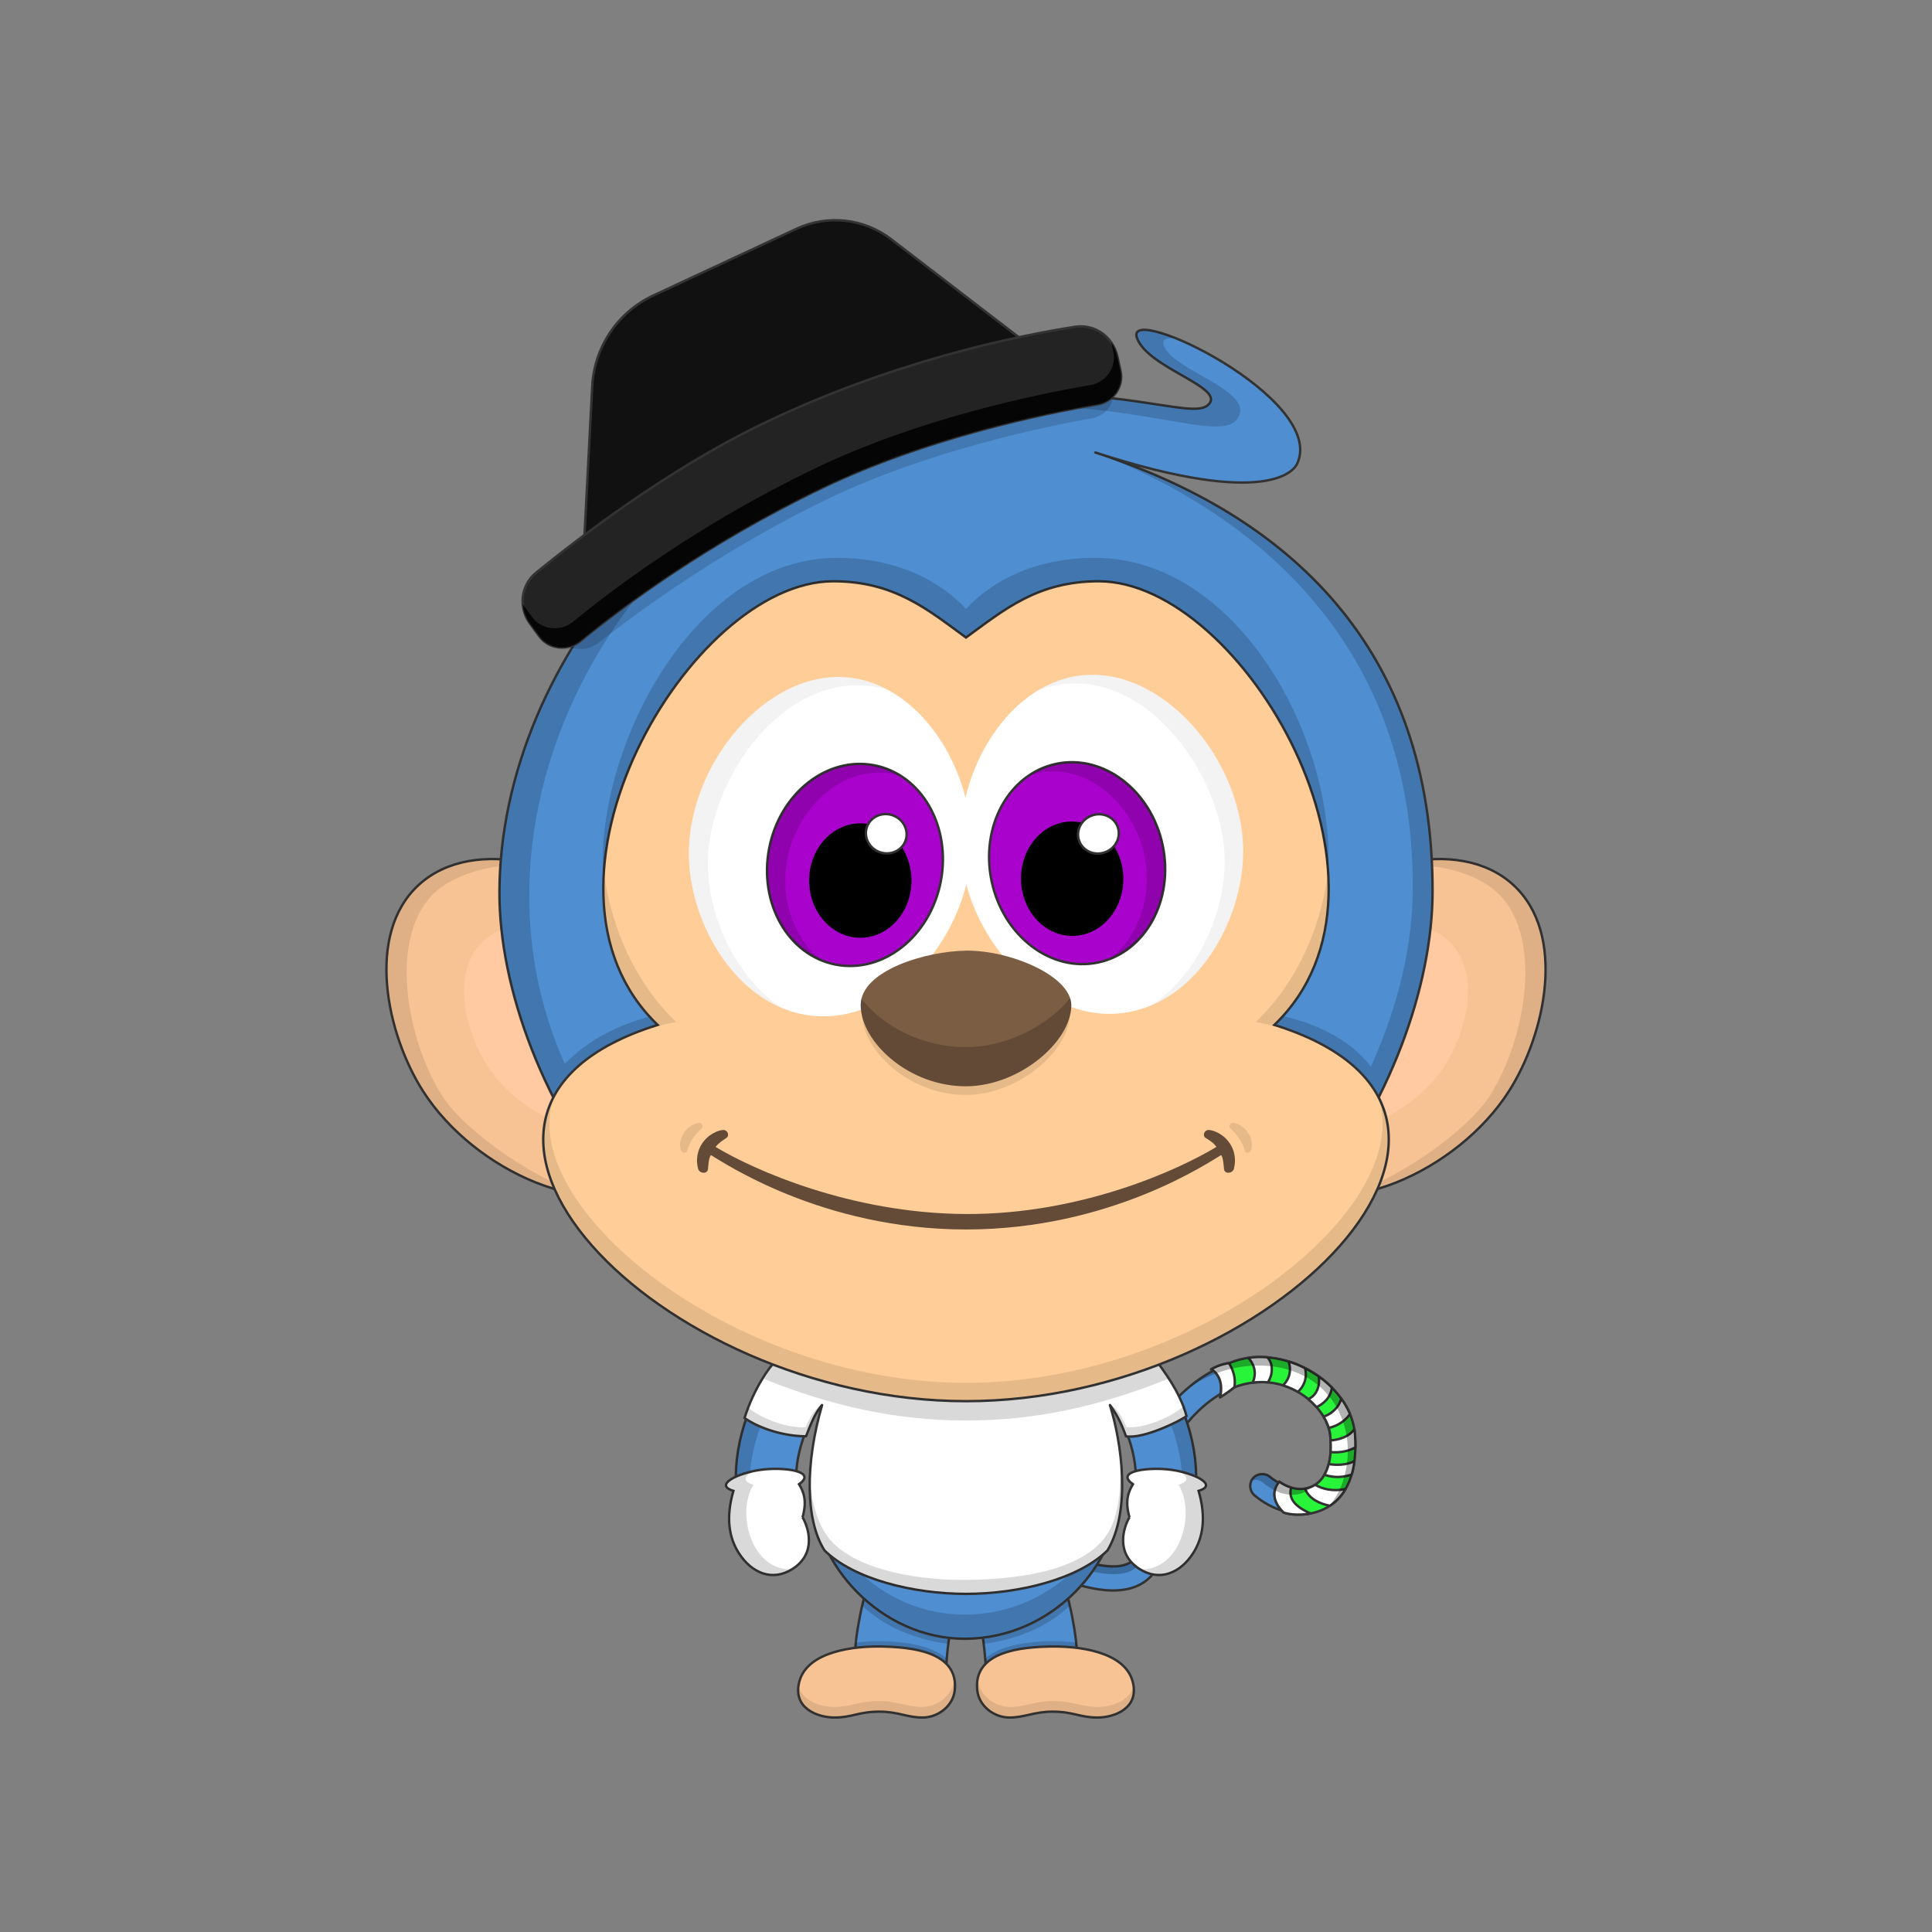 <?xml version="1.0"?><svg viewBox="0 0 4000 4000" xmlns="http://www.w3.org/2000/svg" xmlns:xlink="http://www.w3.org/1999/xlink"><rect x="0" y="0" width="4000" height="4000" fill="#808080" stroke="none"/><g id="tail" fill="none"><path d="M2275.11 3290.64c-50.77-7.42-115.16-32.27-196.86-76-11.87-6.35-16.67-21.85-10.25-33.84 6.35-11.87 21.85-16.66 33.84-10.25 75.45 40.37 136.18 64.12 180.5 70.6 28.93 4.23 49.75 1 61.88-9.64 13.61-11.92 12.39-33 8.83-72.39-4.17-46.12-9.36-103.53 19.78-169.51 44-99.72 153.63-194.53 269.09-176.7 73.33 11.36 143.6 66.19 159.73 140.59 13.73 63.36-6.02 150.17-73.53 174.43-44.77 16-95.93-2.36-130.84-32.08-10.44-8.68-11.95-25-3.06-35.44 8.81-10.34 25.15-11.64 35.48-2.62.43.36 43.66 36.65 81.49 23.06 42.84-15.38 49.77-78.95 41.56-116.78-11.75-54.23-65.6-93.57-118.51-101.77-92.84-14.33-180.8 68.49-215.72 147.49-23.91 54.16-19.56 102.32-15.72 144.81 4 43.84 7.71 85.25-25.67 114.5-27.66 24.4-67.07 26.8-102.02 21.54z" fill="#4e8ed1" stroke="#333" stroke-width="5" stroke-miterlimit="10"/><path d="M2787.15 2965.67c11.06 51.03 1.18 114.55-37.82 152.08 51.41-33.69 65.07-107.55 52.82-164.08-16.13-74.4-86.39-129.24-159.73-140.6-66.26-10.23-131.78 18.56-181.54 60.82 114.12-80.75 293.29-60.35 326.27 91.78z" fill="#000" fill-opacity="0.24"/><path d="M2718.12 3078.2c-27.03 31.45-75.59 15.27-102.89-8.23a25.04 25.04 0 00-23.13-5 25.2 25.2 0 0119.93-12.89 25.03 25.03 0 0118.2 5.88c22.07 19.51 59.84 35.18 87.89 20.24zM2074 3173.64c3.5-3 15.5-9 23-5.5 6.98 3.26 15.34 7.39 24.73 12.03 49.42 24.42 127.47 62.97 183.77 62.97 50 0 54.5-25 47.5-91a442 442 0 003.06 12.51c9.62 37.75 24.09 94.49-50.56 94.49-81.5 0-208.79-70.57-231.5-85.5z" fill="#000" fill-opacity="0.24"/></g><g id="tailAcc" fill="none"><path d="m2555.5 2872c-5 4.5-16.5 13-29.5 21 7-28.5-3-50-18.5-58 4.5-3 19.5-10.5 37.5-13 108.5-46 253.2 41.18 260.5 148.5 12.74 187.39-133.5 169-148.5 160.5-21-21-24.5-43.5-8.5-63.5 46 33 117 17 105.5-97-5.63-55.86-91-138.5-198.5-98.5z" fill="#28f439" stroke="#333" stroke-linecap="round" stroke-linejoin="round" stroke-width="5"/><g fill="#fff"><path d="m2623.77 2810.04c-13.15-1.07-26.35-.76-39.34 1.08 8.96 9.71 19.53 27.99 9.1 51.47 10.86-1.33 21.39-1.47 31.51-.58 9.26-13.72 12.71-37.74-1.27-51.97z"/><path d="m2687 2881.69c-9.46-5.46-19.74-10.07-30.71-13.5 15.56-14.75 17.04-34.53 11.52-49.47 11.7 3.66 23.11 8.32 34.04 13.86 5.55 20.78-3.14 39.33-14.85 49.11z"/><path d="m2725.75 2913.27c-5.12-5.78-10.85-11.35-17.14-16.55 17.36-7.53 24.57-26.9 21.81-46.86 9.71 6.91 18.78 14.56 27.03 22.83-2.23 21.72-18.72 34.55-31.7 40.58z"/><path d="m2750.99 2956.14c-2.37-7.6-5.97-15.44-10.68-23.19 12.07-3.85 30.25-14.76 36.63-37.44 7.29 10.08 13.41 20.77 18.1 31.91-7.2 11.1-23.57 24.97-44.05 28.72z"/><path d="m2754.84 3006.34c.5-7.44.54-15.48.07-24.16 14.52-.92 36.95-6.02 49.27-23.24.61 3.82 1.06 7.68 1.32 11.56.62 9.16.87 17.84.76 26.04-11.22 6.81-31.17 12.01-51.42 9.8z"/><path d="m2742.12 3053.41c3.64-6.3 6.65-13.7 8.87-22.27 13.19 2.28 35.63 3.21 53.35-6.16-1.3 10.16-3.23 19.42-5.69 27.86-15.13 5.21-34.52 7.92-56.53.57z"/><path d="m2701.89 3081.97c7.42-1.15 14.55-3.74 21.06-7.93 12.99 8.17 37.03 14.95 63.26 8.45-9.06 15.7-20.5 27.03-32.82 35.09-20.83-4.31-43.45-14.08-51.5-35.61z"/><path d="m2713.33 3133.48c-26.98 5.22-50.75.68-56.33-2.48-21-21-24.5-43.5-8.5-63.5 7.67 5.5 16.03 9.64 24.59 12.19-3.77 16.1-1.84 35.38 40.24 53.79z"/><path d="m2555.78 2871.9c3.22-20.23-3.82-37.91-11.37-49.82-17.74 2.58-32.46 9.95-36.91 12.92 15.5 8 25.5 29.5 18.5 58 13-8 24.5-16.5 29.5-21 .09-.04.19-.07.28-.1z"/></g><g stroke="#333" stroke-linecap="round" stroke-linejoin="round" stroke-width="5"><path d="m2623.77 2810.04c-13.15-1.07-26.35-.76-39.34 1.08 8.96 9.71 19.53 27.99 9.1 51.47 10.86-1.33 21.39-1.47 31.51-.58 9.26-13.72 12.71-37.74-1.27-51.97z"/><path d="m2687 2881.69c-9.46-5.46-19.74-10.07-30.71-13.5 15.56-14.75 17.04-34.53 11.52-49.47 11.7 3.66 23.11 8.32 34.04 13.86 5.55 20.78-3.14 39.33-14.85 49.11z"/><path d="m2725.75 2913.27c-5.12-5.78-10.85-11.35-17.14-16.55 17.36-7.53 24.57-26.9 21.81-46.86 9.71 6.91 18.78 14.56 27.03 22.83-2.23 21.72-18.72 34.55-31.7 40.58z"/><path d="m2750.99 2956.14c-2.37-7.6-5.97-15.44-10.68-23.19 12.07-3.85 30.25-14.76 36.63-37.44 7.29 10.08 13.41 20.77 18.1 31.91-7.2 11.1-23.57 24.97-44.05 28.72z"/><path d="m2754.84 3006.34c.5-7.44.54-15.48.07-24.16 14.52-.92 36.95-6.02 49.27-23.24.61 3.82 1.06 7.68 1.32 11.56.62 9.16.87 17.84.76 26.04-11.22 6.81-31.17 12.01-51.42 9.8z"/><path d="m2742.12 3053.41c3.64-6.3 6.65-13.7 8.87-22.27 13.19 2.28 35.63 3.21 53.35-6.16-1.3 10.16-3.23 19.42-5.69 27.86-15.13 5.21-34.52 7.92-56.53.57z"/><path d="m2701.89 3081.97c7.42-1.15 14.55-3.74 21.06-7.93 12.99 8.17 37.03 14.95 63.26 8.45-9.06 15.7-20.5 27.03-32.82 35.09-20.83-4.31-43.45-14.08-51.5-35.61z"/><path d="m2713.33 3133.48c-26.98 5.22-50.75.68-56.33-2.48-21-21-24.5-43.5-8.5-63.5 7.67 5.5 16.03 9.64 24.59 12.19-3.77 16.1-1.84 35.38 40.24 53.79z"/><path d="m2555.78 2871.9c3.22-20.23-3.82-37.91-11.37-49.82-17.74 2.58-32.46 9.95-36.91 12.92 15.5 8 25.5 29.5 18.5 58 13-8 24.5-16.5 29.5-21 .09-.04.19-.07.28-.1z"/></g><path d="m2786.65 2965.53c11.06 51.02-1.65 116.97-36.65 154.47 54-33 64.9-109.95 52.65-166.47-16.13-74.41-87.39-130.24-160.73-141.6-32.98-5.09-66.16-1.52-96.92 9.57-13 2-27 7-37.5 13 3 2.5 6.5 4.5 10 9.05 109.15-41.03 241.29-6.52 269.15 121.98z" fill="#000" fill-opacity=".3"/><path d="m2717.5 3076.5c-20.15 23.44-52.15 21.97-78.5 9.18 2-7.18 5-14.18 9.5-17.68 21.65 12.9 47.11 20.15 69 8.5z" fill="#000" fill-opacity=".3"/></g><g id="legs" fill="none"><path d="M1959.37 3446.51c5-87.08 27.4-154.43 47.17-206.81 19.77-52.38 42.42-144.7-42.56-166.02-121.5-30.49-188.31 254.12-193.3 340.94-2.93 51.08 36.82 110.33 88.4 113.29 47.48 2.31 97.45-31.79 100.29-81.4z" fill="#4e8ed1" stroke="#333" stroke-width="5" stroke-miterlimit="10"/><path d="M1769.48 3414.5c51.5-7 148-7 188.5 34 .34-3.09 1.44-11.94 1.66-15.04-42.16-36.96-138.16-39.46-188.02-32.46-.26 3.3-1.86 10.13-2.14 13.5zM1785.48 3325c47.76 44.29 108.88 69.13 178 78.5.58-5.01 1.81-12.18 2.5-17-68.6-8.88-128.2-37.6-176-81-2 6-3.62 15.27-4.5 19.5z" fill="#000" fill-opacity="0.17"/><path d="M2040.63 3446.51c-5-87.08-27.4-154.43-47.17-206.81-19.77-52.38-42.42-144.7 42.56-166.02 121.5-30.49 188.31 254.12 193.3 340.94 2.93 51.08-36.82 110.33-88.4 113.29-47.48 2.31-97.45-31.79-100.29-81.4z" fill="#4e8ed1" stroke="#333" stroke-width="5" stroke-miterlimit="10"/><path d="M2230.52 3414.5c-51.5-7-148-7-188.5 34-.34-3.09-1.44-11.94-1.66-15.04 42.16-36.96 138.16-39.46 188.02-32.46.26 3.3 1.86 10.13 2.14 13.5zM2214.52 3325c-47.76 44.29-108.88 69.13-178 78.5-.58-5.01-1.81-12.18-2.5-17 68.6-8.88 128.2-37.6 176-81 2 6 3.62 15.27 4.5 19.5z" fill="#000" fill-opacity="0.17"/></g><g id="arms" fill="none"><path d="m1587 3147c36.5 0 65.66-32.58 62.04-68.42-5.42-63.52 18.62-132.19 65.95-198.39 43.06-60.25 89.21-93.26 53.71-132.19-35.5-38.94-115.56 3.92-155.4 59.5-65.71 91.92-97.19 189.11-88.63 283.68 3.19 31.47 25.83 55.82 62.33 55.82z" fill="#4e8ed1" stroke="#333" stroke-miterlimit="10" stroke-width="5"/><path d="m1570.65 3145.22c-62.15-107.22 43.67-345.19 176.18-410.41-40.01-10.61-100.55 26.68-133.53 72.69-65.71 91.92-97.19 189.11-88.63 283.68 2.68 26.46 19.12 47.89 45.98 54.04z" fill="#000" fill-opacity="0.17"/><path d="m2413 3147c-36.5 0-65.66-32.58-62.04-68.42 5.42-63.52-18.62-132.19-65.95-198.39-43.06-60.25-89.21-93.26-53.71-132.19 35.5-38.94 115.56 3.92 155.4 59.5 65.71 91.92 97.19 189.11 88.63 283.68-3.19 31.47-25.83 55.82-62.33 55.82z" fill="#4e8ed1" stroke="#333" stroke-miterlimit="10" stroke-width="5"/><path d="m2429.35 3145.22c62.15-107.22-43.67-345.19-176.18-410.41 40.01-10.61 100.55 26.68 133.53 72.69 65.71 91.92 97.19 189.11 88.63 283.68-2.69 26.46-19.12 47.89-45.98 54.04z" fill="#000" fill-opacity="0.17"/></g><g id="bodyUpper" fill="none"><path d="m2000 2548c154 0 220 135 260 246s58 220 58 292c0 152-138.68 305.46-318 307-175.53 1.51-318-155-318-307 0-72 17.7-181.5 58-292 40-111 106-246 260-246z" fill="#4e8ed1" stroke="#333" stroke-miterlimit="10" stroke-width="5"/><path d="m2000 3393c-175.67 1.59-330-157-318-337 10 148 145.15 288.48 318 287s308-139 318-287c12 180-142.33 335.41-318 337z" fill="#000" fill-opacity="0.17"/><path d="m2000 2672c104 0 160 68 174 128 34.49 147.82 64 274 4 350s-134.95 82-178 82c-47.55 0-118-6-178-82s-32.44-193.83 4-350c14-60 70-128 174-128z" fill="#f7c394" stroke="#333" stroke-miterlimit="10" stroke-width="5"/><path d="m2000 3232c-136 0-224-94-213-216 4 115 96 190 213 190s209-75 213-190c11 122-77 216-213 216z" fill="#000" fill-opacity=".1"/></g><g id="shirtPants" fill="none"><path d="M2456.64 2931.88c-11.22 9.05-89.14 48.12-125.49 41.88C2320 2942 2309.5 2925 2298 2909c24 77 44.5 218.5-5 301-60.8 59.77-184 90-293 90s-232.2-30.23-293-90c-40-63-40-180.5-5-301-10 12-17.28 22.88-33.15 64.76-43.85 0-95.08-15.23-127.49-37.88C1562 2871.5 1594 2830 1604.22 2819c132.06 51.39 252.28 79.13 395.78 79.13 143.5 0 284.48-30 398.59-75 7.12 10.87 44.41 57.37 58.05 108.75z" fill="#fff" stroke="#333" stroke-width="5" stroke-linecap="round" stroke-linejoin="round"/><path d="M2457 2932c-33.5 20-82.5 43-125.5 42-6.5-22-28.14-59.22-33-67 17.36 11.29 25.62 29.83 33.96 47.91 41.2 2.55 96.04-23.41 118.04-43.41 2 4 5.5 15 6.5 20.5zM2320 3029.86c10.5 97.14-9.78 154.89-28.54 181.84-84.96 72.8-207.78 87.57-291.46 88.3-118.33 1-232.94-31.66-293.74-91.43-27.26-35.57-30.95-113.88-30.07-161.91.77 43.11 10.89 101.04 39.31 137.34 46.8 59.77 166.17 88.04 284.5 87 129.24-1.12 245.61-25.36 291.34-93.11 27.91-41.34 27.94-100.75 28.66-148.03zM1669 2974c-43 1-93.5-18-127-38 .5-5 6.5-19 8-21.5 22 20 76.84 42.96 118.04 40.41C1674 2942 1682 2920 1702 2907c-4.86 7.78-26.5 45-33 67z" fill="#000" fill-opacity=".15"/></g><g id="ears" fill="none"><path d="m3133.19 1832.12c111.1 102 66.32 309.29-9.09 427.16-107.46 168-353.47 273.75-479.46 184.37-131.58-93.35-114.4-386.92 39.2-539.32 114.68-113.78 334.45-177.69 449.35-72.21z" fill="#f7c394" stroke="#333" stroke-miterlimit="10" stroke-width="5"/><path d="m3003.49 1952.22c66 68.19 30.1 196.68-21.65 267.88-73.75 101.45-232.17 158.69-307.94 97.86-79.14-63.53-57.39-247.22 44.75-337.18 76.26-67.16 216.64-99.08 284.84-28.56z" fill="#ffc9a1"/><path d="m3124.1 2259.28c-60.69 94.85-195.1 203.22-346.6 216.72 106.36-25 260.01-133.85 306.64-206.72 75.41-117.87 115.36-338.97 9.09-427.16-32.41-26.89-114.73-65.12-227.73-45.12 138-42.5 222.79-6.13 267.73 35.12 111.06 101.99 66.28 309.29-9.13 427.16z" fill="#000" fill-opacity=".1"/><path d="m866.818 1832.12c-111.1 102-66.32 309.29 9.09 427.16 107.46 168 353.472 273.75 479.462 184.37 131.58-93.35 114.4-386.92-39.2-539.32-114.68-113.78-334.452-177.69-449.352-72.21z" fill="#f7c394" stroke="#333" stroke-miterlimit="10" stroke-width="5"/><path d="m996.518 1952.22c-66 68.19-30.1 196.68 21.652 267.88 73.75 101.45 232.17 158.69 307.94 97.86 79.14-63.53 57.39-247.22-44.75-337.18-76.26-67.16-216.64-99.08-284.842-28.56z" fill="#ffc9a1"/><path d="m875.908 2259.28c60.69 94.85 195.102 203.22 346.602 216.72-106.36-25-260.019-133.85-306.642-206.72-75.41-117.87-115.36-338.97-9.09-427.16 32.409-26.89 114.732-65.12 227.732-45.12-138.002-42.5-222.792-6.13-267.732 35.12-111.06 101.99-66.28 309.29 9.13 427.16z" fill="#000" fill-opacity=".1"/></g><g id="face" fill="none"><path d="m2395 2818c-115.35 45.22-271 79-395 79s-259.34-26.43-395-79c-7.24 10.54-16.61 26.27-23 37 142 57 275 86 418 86s276-29 418-86c-6.15-10.7-15.93-26.36-23-37z" fill="#000" fill-opacity=".15"/><path d="m2500.32 839c42.32-35.85-124.32-76-146.52-139.49-26.8-76.51 395.59 127.1 331.57 261.08-5 10.51-55.43 94-417.61-23.77 398.16 129.18 699.66 403.12 698.24 910.18-1.09 388.75-350.07 990.81-966.43 996.18-594.62 5.19-966.64-596.22-965.57-996.18 1.32-488.44 432.13-990.94 966-1028.5 319.41-22.45 465.29 50.1 500.32 20.5z" fill="#4e8ed1" stroke="#333" stroke-linecap="round" stroke-linejoin="round" stroke-width="5"/><path d="m2565.16 861.34c-29.66 65.16-211.81-40-531.22-17.54-653.46 45.937-1126.939 771.2-864.58 1359.08 68.14-70.38 151.14-90.38 177.59-99.16 7.94 8.57 17.6 17.67 21.05 21.78-81.37 25.35-175.93 80.41-216.63 156.84-76.27-147.6-117-302.56-116.59-435.33 1.32-488.45 432.22-991 966.09-1028.57 319.41-22.45 464.56 50.1 499.59 20.46 42.18-35.75-124.46-75.9-146.65-139.39-8.57-24.46 28.82-20.27 81.55 1.13-20-2.88-31 1.83-25.55 15.87 19.38 50.39 180.3 90.02 155.35 144.83z" fill="#000" fill-opacity="0.17"/><path d="m2964.5 1847.07c-.36 127.74-38.12 278.51-110.54 423.57-74.96-102.64-209.23-143.64-222.96-143.64 4-5 16-19.7 20-24.5 23.5 5.5 128.62 27.91 187.28 106.2 59.3-132.15 86.52-255.16 86.84-370.86 1.47-524.24-353.62-784.84-657.36-901.02 398.16 129.18 698.16 403.18 696.74 910.25z" fill="#000" fill-opacity="0.17"/><path d="m1725 1203.5c-297 0-665 628.5-363.5 918.5-575.499 180 0 779 638.5 779s1214-599 638.5-779c301.5-290-66.5-918.5-363.5-918.5-126.5 0-195.51 58.5-275 116.5-79.5-58-148.5-116.5-275-116.5z" fill="#ffcd98" stroke="#333" stroke-width="5"/><g fill="#000"><path d="m2749.1 1817c-15.7-308.54-265-613.19-481.5-613.19-134.6 0-216.2 82.14-267.6 116.19-41.1-28.05-132.5-116.19-268.4-116.19-255.6 0-478.1 373.19-482.13 622.71-22.47-268.52 183.6-671.52 483.53-671.52 156 0 239 75 267 106 28-31 111-106 267-106 297.63 0 503.5 381.5 482.1 662z" fill-opacity="0.17"/><path d="m1148.6 2266.67c-135.93 245.26 334.32 633.83 851.4 633.83s993.17-392.85 849.75-637.86c95.36 224.1-359.03 600.36-849.75 600.36-487.79 0-939.69-371.78-851.4-596.33z" fill-opacity=".1"/><path d="m1250.37 1807.39c-7.11 117.45 24.02 230.01 111.45 314.11-10.42 3.26-20.47 7.66-30.15 11.19 22.33-7.19 43.66-12.28 68.33-16.69-84.54-81.32-133.47-191.77-149.63-308.61z" fill-opacity=".1"/><path d="m2670.5 2133c-21.76-6.41-44.6-12.37-70.5-17 85.32-82.07 134.37-193.81 150.07-311.86 7.89 118.62-23.01 232.49-111.25 317.36 11.32 3.54 21.24 7.64 31.68 11.5z" fill-opacity=".1"/></g></g><g id="eyes" fill="none"><path d="m1759.66 1403.06c154.89 18 266.48 208.75 250 376.77-16.38 167.34-162.69 342-329.88 323-151.8-17.3-250.26-186.22-253.5-328.16-4.31-190.16 160.84-391.67 333.38-371.61z" fill="#fff"/><path d="m1947.73 1825.22c22.11-113.95-39.5-221.76-137.6-240.79-98.1-19.04-195.55 57.91-217.66 171.87-22.11 113.95 39.5 221.76 137.6 240.79 98.1 19.04 195.55-57.91 217.66-171.87z" fill="#a902cc" stroke="#333" stroke-miterlimit="10" stroke-width="5"/><path d="m1781.2 1941.56c58.51 0 105.94-53.04 105.94-118.46s-47.43-118.46-105.94-118.46-105.94 53.04-105.94 118.46 47.43 118.46 105.94 118.46z" fill="#000"/><path d="m1874.89 1740.31c7.45-21.05-4.41-44.45-26.5-52.27-22.08-7.82-46.02 2.91-53.47 23.96s4.41 44.45 26.5 52.27c22.08 7.81 46.02-2.91 53.47-23.96z" fill="#fff" stroke="#333" stroke-miterlimit="10" stroke-width="5"/><path d="m1835.89 1427c-204.38-55.89-374.47 186.25-370.31 368.01 2.47 107.25 59.36 229.79 152.7 291.65-116.4-48.78-189.2-190.33-192-312-4.33-190.11 160.82-391.59 333.36-371.55 26.68 3.19 52.53 11.29 76.25 23.89z" fill="#000" fill-opacity=".05"/><path d="m1863.55 1605.84c-112.85-32.06-212.75 65.3-233.15 170.44-16.75 86.35 14.07 169.22 72.35 213.35-81.88-32-130.23-129.93-110.25-232.89 22.12-114 119.58-190.89 217.68-171.85 18.92 3.68 37 10.78 53.37 20.95z" fill="#000" fill-opacity="0.15"/><path d="m2234 1398.91c-154.54 20.68-262.79 213.36-243.4 381.08 19.3 167 168.63 339.1 335.47 317.13 151.47-19.94 247-190.55 247.73-332.52.98-190.16-167.66-388.73-339.8-365.69z" fill="#fff"/><path d="m2273.74 1992.69c97.75-20.74 157.47-129.61 133.37-243.16-24.09-113.55-122.87-188.79-220.63-168.05-97.75 20.75-157.46 129.61-133.37 243.16 24.1 113.56 122.87 188.79 220.63 168.05z" fill="#a902cc" stroke="#333" stroke-miterlimit="10" stroke-width="5"/><path d="m2221.84 1937.71c58.5-1.03 105-54.88 103.86-120.3-1.15-65.41-49.49-117.61-107.99-116.59-58.51 1.02-105 54.88-103.86 120.29 1.14 65.42 49.49 117.62 107.99 116.6z" fill="#000"/><path d="m2288.34 1764.39c21.95-8.2 33.4-31.81 25.58-52.72-7.81-20.92-31.94-31.23-53.88-23.03-21.95 8.21-33.4 31.81-25.59 52.73 7.82 20.91 31.94 31.22 53.89 23.02z" fill="#fff" stroke="#333" stroke-miterlimit="10" stroke-width="5"/><g fill="#000"><path d="m2573.77 1764.6c-.66 123.27-72.75 268.13-190.88 317.21 95.29-61.62 152.08-188.08 152.66-297.55.96-183.58-181.09-431.24-385.95-355.18 26-15.6 54.29-26.14 84.37-30.17 172.17-23.04 340.81 175.53 339.8 365.69z" fill-opacity=".05"/><path d="m2295.09 1986.4c60.86-43.65 92.6-129.07 73.87-217.3-22.4-105.54-126.48-201.41-238.74-163.7 17.03-11.63 36.17-19.82 56.34-24.11 97.76-20.75 196.54 54.48 220.65 168 22.3 105.1-27.16 206.17-112.12 237.11z" fill-opacity="0.15"/></g></g><g id="nose" fill="none"><path d="m1785 2099c0 76.35 98.85 169 216.26 168 108.22-.95 213.74-92.55 213.74-167.78 0-152.13-430-154.42-430-.22z" fill="#000" fill-opacity=".1"/><path d="m1782 2081c0 76.35 100.23 169 219.27 168 109.73-.95 216.73-92.55 216.73-167.78 0-60.53-126.24-113.77-216.73-113-84.02.78-219.27 41.16-219.27 112.78z" fill="#7a5d43"/><path d="m1783.58 2067.77c41.76 54.75 124.68 100.94 217.85 100.22 86.21-.68 170.92-47.12 214.09-101.55 1.62 4.86 2.48 9.8 2.48 14.78 0 75.23-107 166.83-216.73 167.78-119.04 1-219.27-91.65-219.27-168 0-4.54.54-8.95 1.58-13.23z" fill="#000" fill-opacity=".2"/></g><g id="mouth" fill="none"><path d="m2553.44 2324.73c25.17 3.95 44.7 32.65 36.52 57.37-2.03 5.72-11.21 6.33-12.73.46-4.44-17.08-15.69-33.52-29.9-46.56-4.54-4.17-.01-12.1 6.11-11.26z" fill="#000" fill-opacity=".1"/><path d="m1446.56 2324.73c-25.17 3.95-44.71 32.65-36.52 57.37 2.03 5.72 11.21 6.33 12.73.46 4.44-17.08 15.69-33.52 29.89-46.56 4.55-4.17.01-12.1-6.1-11.26z" fill="#000" fill-opacity=".1"/><path d="m2518.6 2374.5c-78.5 47.5-280.5 140-518.5 139s-440-91.5-518.71-139c7.21-8.5 15.5-14 22.5-18.5 7.15-4.6 3-17-7-16.5s-31.81 9-44.5 30-9.5 41-7 50.5 19.5 12 20.5 0c.37-4.49 1.5-24 6-28.5 23.71 13.5 228.21 154 528.21 154s504.5-140.5 528-154c4.5 4.5 5.63 24.01 6 28.5 1 12 18 9.5 20.5 0s5.69-29.5-7-50.5-34.5-29.5-44.5-30-14.15 11.9-7 16.5c7 4.5 14.5 8 22.5 18.5z" fill="#634b37"/></g><g id="hat" fill="none"><path d="m2207.53 712.322c-112.05 16.71-355.08 64.408-609.8 187.814-184.52 89.393-363.01 228.334-441.67 293.054-25.57 21.03-34.31 55.89-22.77 86.91l8.75 23.53c14.68 39.47 64.77 52.58 97.91 26.61 90.68-71.09 265.32-197.5 477.7-299.14 200.1-95.748 435.8-146.022 544.44-165.637 31.4-5.668 51.1-37.913 41.01-68.181l-10.38-31.143c-12.1-36.329-47.31-59.465-85.19-53.817z" fill="#000" fill-opacity=".15"/><path d="m1226.14 799.633-16.64 320.367 925-402.5-289.56-222.298c-56.19-43.141-131.72-51.435-195.94-21.516l-296.07 137.938c-73.79 34.381-122.57 106.706-126.79 188.009z" fill="#111" stroke="#333" stroke-width="5"/><path d="m2225.46 676.617c-121.99 19.116-381.62 72.045-652.96 203.883-189.78 92.208-373.17 232.44-462.34 304.94-32.2 26.17-37.25 72.69-12.6 106.08l19.23 26.05c19.84 26.89 58.9 30.85 84.7 9.63 80.35-66.11 258.4-201.01 501.51-317.7 215.65-103.511 458.95-153.441 569.53-172.238 32.45-5.518 54.44-36.992 47.45-69.162l-6.41-29.456c-8.89-40.923-46.73-68.51-88.11-62.027z" fill="#232323" stroke="#333" stroke-width="5"/><path clip-rule="evenodd" d="m1082.3 1251.17c.09.12.17.23.25.35l19.23 26.05c19.85 26.89 58.9 30.85 84.71 9.62 80.34-66.1 258.4-201 501.51-317.69 215.65-103.512 458.94-153.441 569.52-172.239 32.46-5.517 54.45-36.991 47.46-69.161l-4.08-18.767c5.94 8.579 10.32 18.478 12.67 29.311l6.41 29.456c6.99 32.17-15 63.644-47.45 69.161-110.58 18.798-353.88 68.727-569.53 172.239-243.11 116.69-421.16 251.59-501.51 317.69-25.8 21.23-64.86 17.27-84.7-9.62l-19.23-26.05c-9.03-12.24-14.08-26.23-15.26-40.35z" fill="#000" fill-opacity=".85" fill-rule="evenodd"/></g><g id="footLeft" fill="none"><path d="m1910 3556c32 0 63.09-23.6 66.7-56.14 9.11-82.21-94.35-89.68-150.67-90.92-57.1-1.25-154.03 9.56-171.02 72.27-14.85 54.79 36.49 74.79 72.99 74.79s49-12.15 92.98-12.15c38.41 0 57.02 12.15 89.02 12.15z" fill="#f7c394" stroke="#333" stroke-miterlimit="10" stroke-width="5"/><path d="m1909 3534c-32 0-50.61-12.15-89.02-12.15-43.98 0-56.48 12.15-92.98 12.15-28.39 0-65.75-12.1-73.97-43.26-6.73 47.6 40.67 65.26 74.97 65.26 36.5 0 49-12.15 92.98-12.15 38.41 0 57.02 12.15 89.02 12.15 42.86 0 73-34.15 65.91-80.26-2.97 33.46-34.04 58.26-66.91 58.26z" fill="#000" fill-opacity=".1"/></g><g id="footRight" fill="none"><path d="m2090 3556c-32 0-63.09-23.6-66.7-56.14-9.11-82.21 94.35-89.68 150.67-90.92 57.1-1.25 154.03 9.56 171.02 72.27 14.85 54.79-36.49 74.79-72.99 74.79s-49-12.15-92.98-12.15c-38.42 0-57.02 12.15-89.02 12.15z" fill="#f7c394" stroke="#333" stroke-miterlimit="10" stroke-width="5"/><path d="m2091 3534c32 0 50.61-12.15 89.02-12.15 43.98 0 56.48 12.15 92.98 12.15 28.39 0 65.75-12.1 73.97-43.26 6.73 47.6-40.67 65.26-74.97 65.26-36.5 0-49-12.15-92.98-12.15-38.41 0-57.02 12.15-89.02 12.15-42.86 0-73-34.15-65.91-80.26 2.97 33.46 34.04 58.26 66.91 58.26z" fill="#000" fill-opacity=".1"/></g><g id="misc" fill="none"><path d="m1661.57 3141.33c9.93-34.5 1.95-53.38-7.25-68.47 39.29-27.33-33.11-36.39-80.35-29.62-47.23 6.78-96.69 31.22-55.56 43.42-15.91 54.67-9.56 96.63 11.45 129.29 26.41 41.07 69.39 59.24 111.19 32.29 50.1-32.29 32.95-85.74 20.52-106.91z" fill="#fff" stroke="#333" stroke-width="5"/><path d="m1639.5 3249c-42 27.67-84.62 5.86-109.64-33.05-21.01-32.66-25.86-82.45-12.45-129.29-36.99-10.97 1.07-31.86 42.47-40.87-18.45 9.56-24.19 20.96-.01 28.13-36.72 60.98-2.55 178.91 79.63 175.08z" fill="#000" fill-opacity=".15"/><path d="m2338.43 3141.33c-9.93-34.5-1.95-53.38 7.25-68.47-39.29-27.33 33.11-36.39 80.35-29.62 47.23 6.78 96.69 31.22 55.56 43.42 15.91 54.67 9.56 96.63-11.45 129.29-26.41 41.07-69.39 59.24-111.19 32.29-50.1-32.29-32.95-85.74-20.52-106.91z" fill="#fff" stroke="#333" stroke-width="5"/><path d="m2360.5 3249c42 27.67 84.62 5.86 109.64-33.05 21.01-32.66 25.86-82.45 12.45-129.29 37-10.97-1.07-31.86-42.47-40.87 18.45 9.56 24.19 20.96.01 28.13 36.72 60.98 2.55 178.91-79.63 175.08z" fill="#000" fill-opacity=".15"/></g></svg>